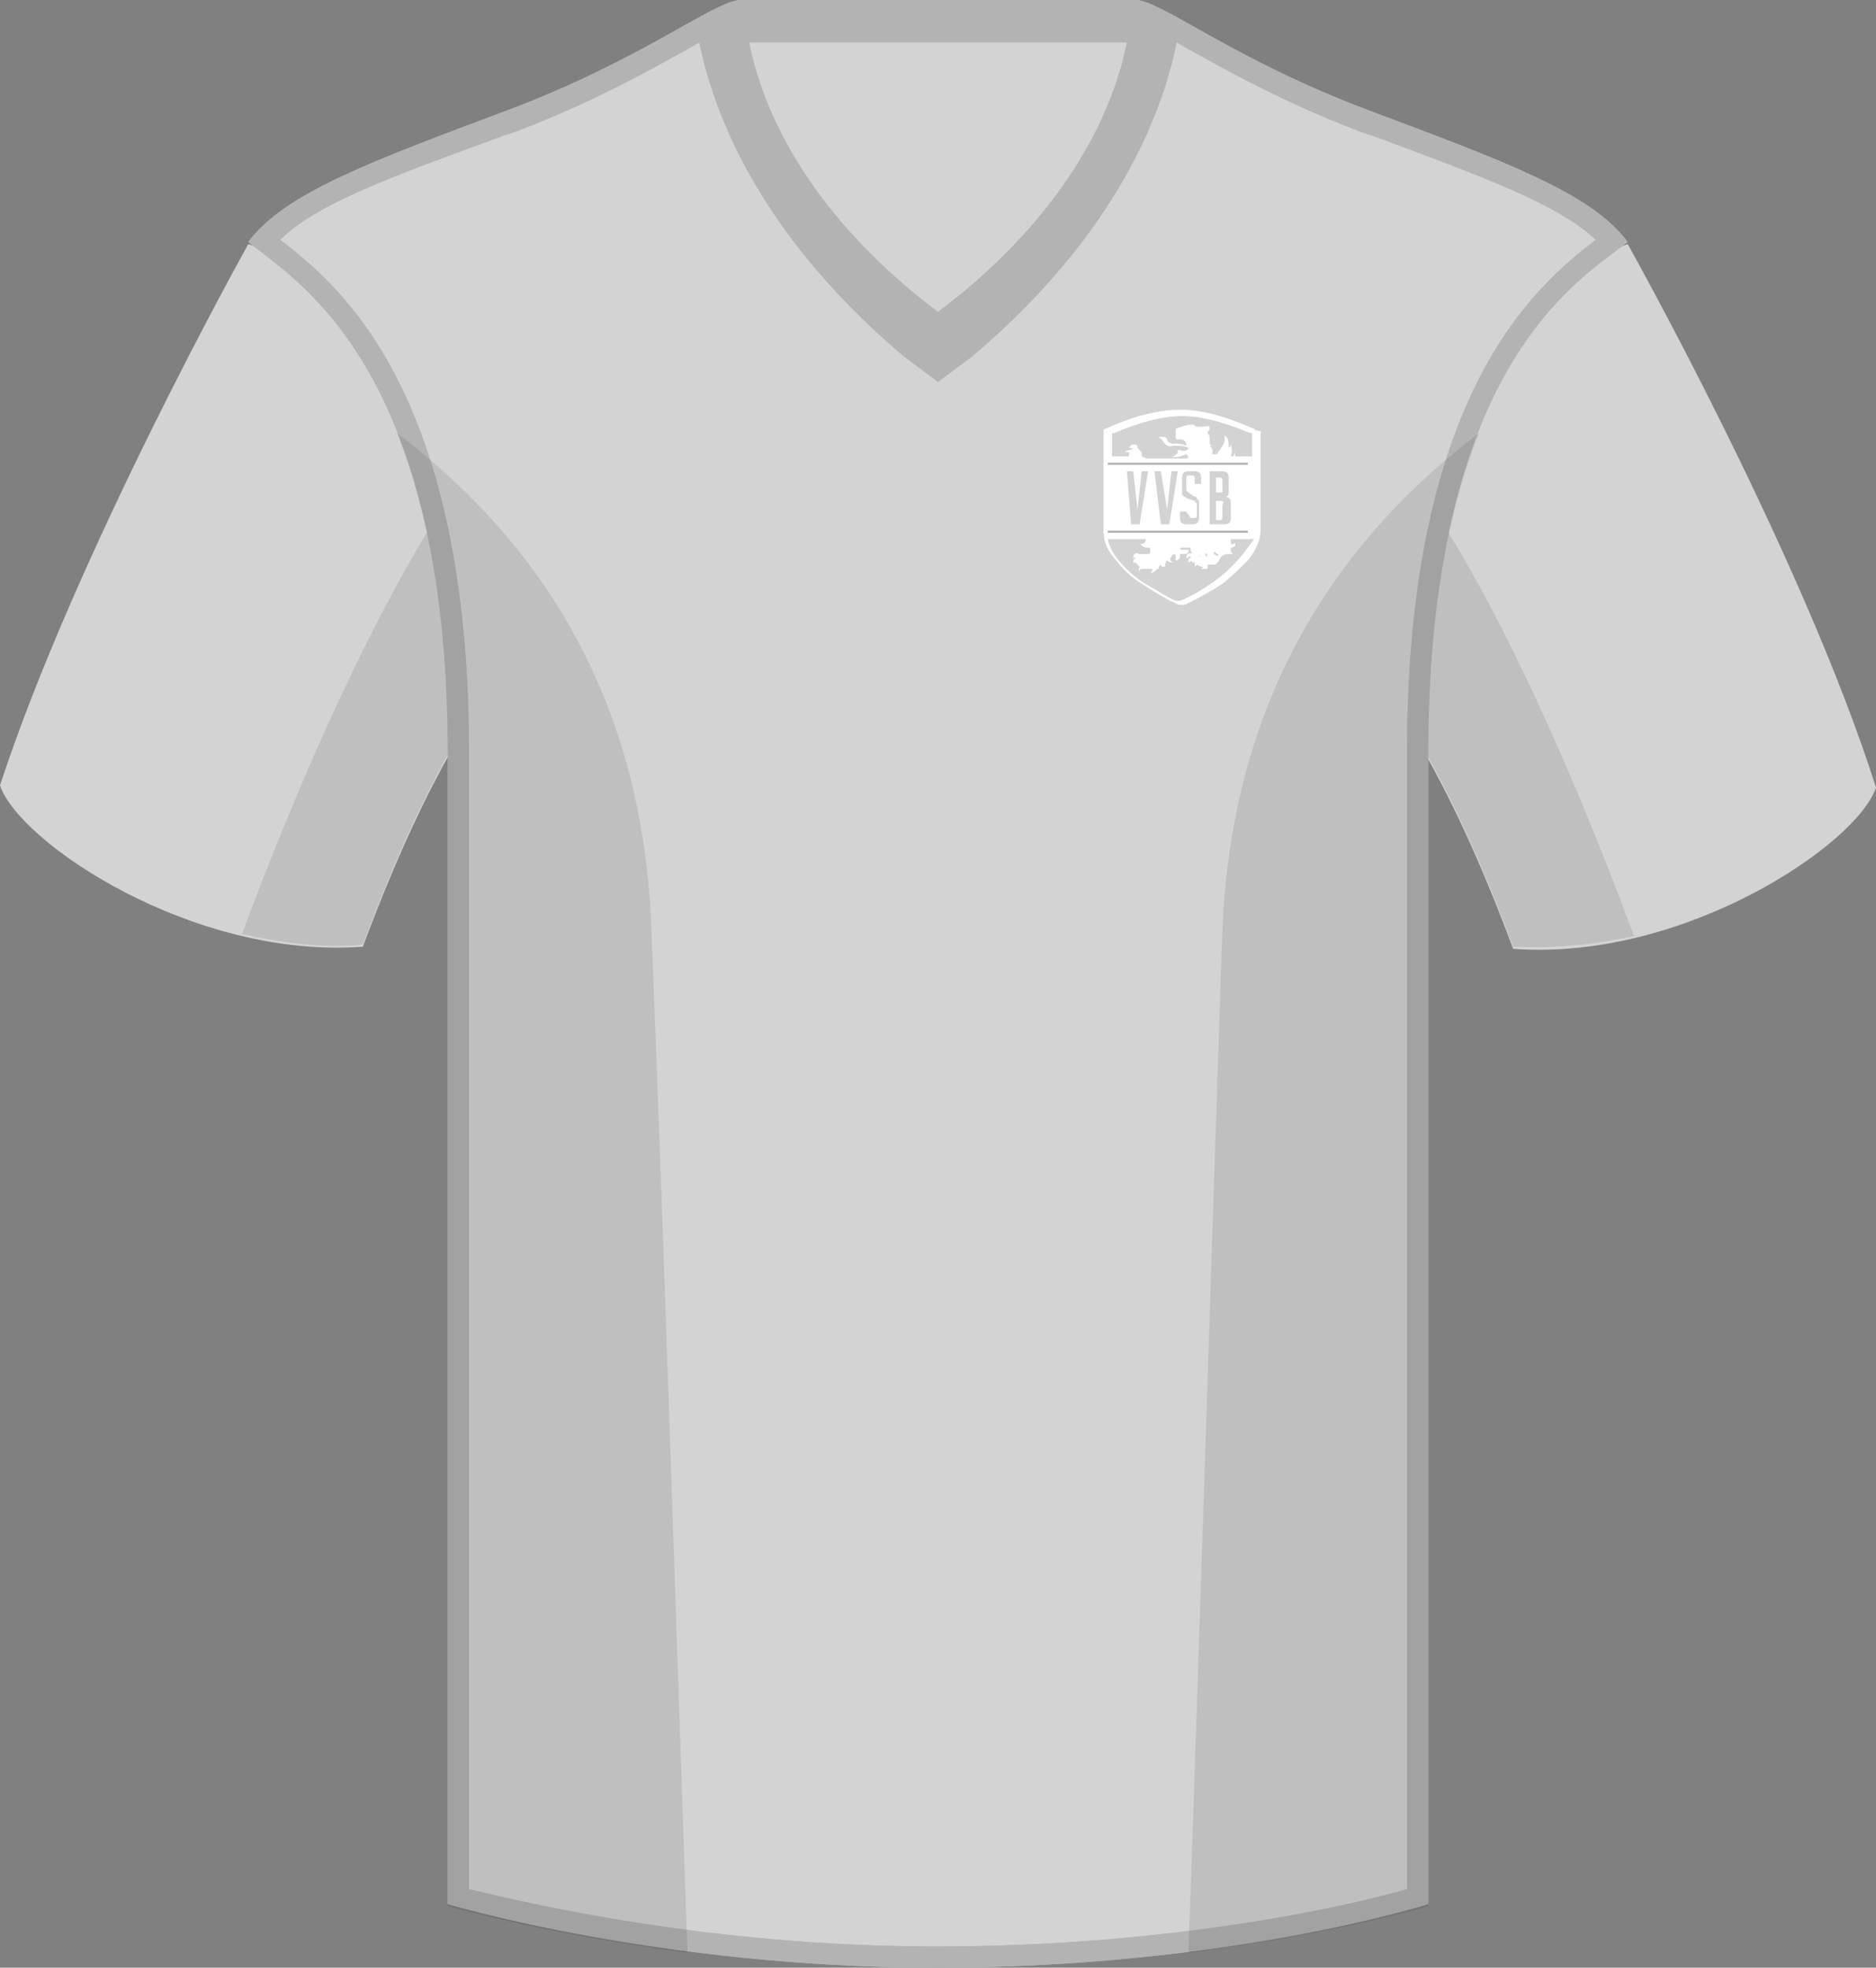 <?xml version="1.0" encoding="utf-8"?>
<!-- Generator: Adobe Illustrator 21.0.2, SVG Export Plug-In . SVG Version: 6.00 Build 0)  -->
<!DOCTYPE svg PUBLIC "-//W3C//DTD SVG 1.1//EN" "http://www.w3.org/Graphics/SVG/1.1/DTD/svg11.dtd">
<svg version="1.1" id="Layer_1" xmlns="http://www.w3.org/2000/svg" xmlns:xlink="http://www.w3.org/1999/xlink" x="0px" y="0px"
	 viewBox="0 0 88.4 92.7" style="enable-background:new 0 0 88.4 92.7;" xml:space="preserve">
<rect x="0" y="0" width="88.4" height="92.7" fill="#808080" stroke="none"/>
<style type="text/css">
	.st0{fill:#D3D3D3;}
	.st1{fill:#b3b3b3;}
	.st2{opacity:0.1;}
	.st3{fill:#070708;}
	.st4{fill:#b3b3b3;}
	.st5{fill:#b3b3b3;}
	.st6{fill:#FFFFFF;}
	.st7{fill:#b3b3b3;}
</style>
<g>
	<g>
		<g>
			<g>
				<g>
					<rect x="34.9" class="st0" width="18.8" height="18.3"/>
					<rect x="34.9" class="st1" width="18.8" height="2"/>
					<path class="st0" d="M11.7,11.5C11.7,11.5,3.6,26,0,37c0.9,2.7,9.1,8.2,17.1,7.6c2.7-7.3,4.9-10.4,4.9-10.4
						S22.6,15.2,11.7,11.5z"/>
					<path class="st0" d="M76.7,11.5c0,0,8.2,14.6,11.7,25.6c-0.9,2.7-9.1,8.2-17.1,7.6c-2.7-7.3-4.9-10.4-4.9-10.4
						S65.8,15.2,76.7,11.5z"/>
					<g class="st2">
						<path class="st3" d="M67.5,24c-1.3,5.3-1.1,10.2-1.1,10.2s2.2,3.1,4.9,10.4c1.9,0.1,3.8-0.1,5.7-0.5
							C72.1,30.9,68.1,24.7,67.5,24z"/>
					</g>
					<g class="st2">
						<path class="st3" d="M20.9,23.9c-0.4,0.5-4.5,6.7-9.5,20.1c1.8,0.4,3.8,0.7,5.7,0.5c2.7-7.3,4.9-10.4,4.9-10.4
							S22.1,29.3,20.9,23.9z"/>
					</g>
				</g>
				<path class="st4" d="M64.5,5.2C58.1,2.8,54.7,0,53.5,0c0,0,0.4,7.5-9.3,14.7C34.5,7.5,34.9,0,34.9,0c-1.2,0-4.6,2.8-11,5.2
					c-6.4,2.4-10.5,3.9-12.2,6.2c2.2,1.8,9.4,5.8,9.4,24.1c0,18.3,0,54.2,0,54.2s10,3,23,3c13.8,0,23.2-3,23.2-3s0-36,0-54.2
					c0-18.3,7.1-22.3,9.4-24.1C75,9.1,70.9,7.6,64.5,5.2z"/>
				<path class="st0" d="M44.1,91.7c-10.8,0-19.5-2.1-22-2.7V35.5c0-16.9-6-22-8.9-24.2c1.7-1.7,5.3-3,10.5-4.9l0.6-0.2
					c3.7-1.4,6.5-3,8.3-4c0.5-0.3,1-0.5,1.4-0.8c0.4,2.6,2,8.4,9.6,14.1l0.6,0.4l0.6-0.4C52.4,9.9,54.1,4,54.4,1.4
					c0.4,0.2,0.9,0.5,1.4,0.8c1.8,1,4.6,2.6,8.3,4l0.6,0.2c5.1,1.9,8.7,3.2,10.5,4.9c-2.9,2.2-8.9,7.3-8.9,24.2V89
					C63.9,89.7,55.5,91.7,44.1,91.7z"/>
				<path class="st5" d="M64.5,5.2C58.1,2.8,54.7,0,53.5,0c0,0,0.4,7.5-9.3,14.7C34.5,7.5,34.9,0,34.9,0c-1.2,0-4.6,2.8-11,5.2
					c-6.4,2.4-10.5,3.9-12.2,6.2c2.2,1.8,9.4,5.8,9.4,24.1c0,18.3,0,54.2,0,54.2s10,3,23,3c13.8,0,23.2-3,23.2-3s0-36,0-54.2
					c0-18.3,7.1-22.3,9.4-24.1C75,9.1,70.9,7.6,64.5,5.2z M66.3,35.5V89c-2.4,0.7-10.8,2.7-22.2,2.7c-10.8,0-19.5-2.1-22-2.7V35.5
					c0-16.9-6-22-8.9-24.2c1.7-1.7,5.3-3,10.5-4.9l0.6-0.2c3.7-1.4,6.5-3,8.3-4c0.5-0.3,1-0.5,1.4-0.8c0.4,2.6,2,8.4,9.6,14.1
					l0.6,0.4l0.6-0.4C52.4,9.9,54.1,4,54.4,1.4c0.4,0.2,0.9,0.5,1.4,0.8c1.8,1,4.6,2.6,8.3,4l0.6,0.2c5.1,1.9,8.7,3.2,10.5,4.9
					C72.3,13.5,66.3,18.7,66.3,35.5z"/>
				<path class="st5" d="M42.6,16.8l1.6,1.2l1.6-1.2c7.6-6.4,9.4-12.8,9.8-15.7C54.5,0.4,53.7,0,53.3,0c0,0,0.4,7.5-9.1,14.7
					C34.7,7.5,35.1,0,35.1,0c-0.4,0-1.2,0.4-2.3,1.1C33.2,4,35,10.4,42.6,16.8z"/>
				<g class="st2">
					<g>
						<path class="st3" d="M57.6,43.8C57.1,58.7,56.4,81,56,92c7-0.9,11.3-2.2,11.3-2.2s0-36,0-54.2c0-6.9,1-11.7,2.4-15.2
							C63.9,24.8,58.1,31.9,57.6,43.8z"/>
					</g>
					<g>
						<path class="st3" d="M32.4,92c-0.4-11-1.1-33.3-1.7-48.1c-0.4-12-6.2-19.1-12-23.5c1.4,3.5,2.4,8.3,2.4,15.2
							c0,18.3,0,54.2,0,54.2S25.6,91.1,32.4,92z"/>
					</g>
				</g>
			</g>
		</g>
	</g>
</g>
<g id="schild_2_">
	<g id="schild_3_">
		<path class="st6" d="M57.5,23.6h-0.2v0h0v0.9l0.2,0c0,0,0.1,0,0.1-0.1v-0.6C57.7,23.6,57.6,23.6,57.5,23.6z"/>
		<path class="st6" d="M57.6,23.2v-0.6c0,0,0-0.1-0.1-0.1h-0.2v0.1v0.6L57.6,23.2C57.6,23.3,57.6,23.2,57.6,23.2z"/>
		<path class="st6" d="M59.1,20.2c-0.1,0-1.8-0.9-3.5-0.9c-1.7,0-3.5,0.9-3.5,0.9c-0.1,0-0.1,0.1-0.1,0.1V25c0,0.5,0.2,1,0.6,1.4
			c0.3,0.4,0.7,0.8,1.2,1.1c0.9,0.6,1.7,1,1.8,1c0,0,0,0,0.1,0c0,0,0,0,0.1,0c0,0,0.9-0.4,1.8-1c0.5-0.4,0.9-0.8,1.2-1.1
			c0.4-0.5,0.6-1,0.6-1.4v-4.7C59.1,20.3,59.1,20.2,59.1,20.2z M57.2,27.4c-0.7,0.5-1.3,0.8-1.6,0.9l-0.1,0l-0.1,0
			c-0.3-0.1-0.9-0.5-1.6-0.9c-1.1-0.8-1.5-1.5-1.6-2h1.8c0,0,0,0,0,0c0,0.1-0.1,0.3-0.3,0.2c0,0,0,0,0,0c0,0,0,0,0.1,0.1
			c0.1,0.1,0.2,0.1,0.4,0.1c0,0.1,0,0.1,0,0.2l0,0c0,0,0,0.1-0.1,0.1l0,0c0,0-0.1,0-0.1,0l-0.1,0l-0.1,0c0,0-0.1,0-0.1,0l0,0
			c0,0,0,0,0,0v0c-0.2-0.1-0.3,0-0.3,0.2c0,0,0,0,0,0c0,0,0,0,0,0c0,0,0,0,0,0c0,0,0,0,0,0c0,0,0.1,0,0.1-0.1l0,0.1l-0.1,0.1
			c0,0,0,0.1,0,0.1c0,0,0,0,0,0c0,0,0,0,0,0c0,0,0,0,0,0c0,0,0,0,0,0c0,0,0.1,0,0.1,0l0.1,0.1l0.1,0.1c0,0.1-0.1,0.1,0,0.2
			c0,0,0,0,0,0c0,0,0,0,0,0c0,0,0,0,0,0c0,0,0,0,0,0c0-0.1,0.1-0.1,0.1-0.1l0.2,0c0.1,0,0.1,0,0.2,0l0.1,0c0,0.1,0,0.1-0.1,0.2
			c0,0,0,0,0,0c0,0,0,0,0,0c0,0,0,0,0,0c0,0,0,0,0,0c0.1,0,0.3-0.1,0.3-0.2l0.1,0l0,0l0,0l0-0.1l0,0l0,0l0.1-0.1
			c0,0.1,0.1,0.1,0.2,0.1c0,0,0,0,0,0c0,0,0,0,0,0c0,0,0,0,0,0c0-0.1,0-0.2,0.1-0.3c0.1,0.1,0.2,0.1,0.3,0.1c0,0,0,0,0,0
			c0,0,0,0,0,0c0,0,0,0,0,0c-0.3-0.1-0.1-0.3,0-0.4c0,0,0.1,0,0.1,0.1c0,0,0,0.1,0,0.1c0,0,0,0,0,0.1c0,0,0,0,0,0c0,0,0,0,0,0
			c0.1,0,0.2-0.1,0.2-0.1c0-0.1,0-0.1,0-0.2c0.1,0,0.1,0,0.2,0c0.1,0,0.1,0,0.2-0.1c0,0,0,0,0,0c0,0,0,0,0-0.1c0,0,0,0,0,0
			c0,0,0,0,0,0c0,0,0,0-0.1,0c-0.1,0-0.2,0-0.2,0c0,0-0.1,0-0.1-0.1h0.5c0,0.1,0,0.2,0.1,0.3c0,0,0,0,0,0c0,0,0,0,0,0
			c0.1,0.2,0,0.3-0.2,0.2c0,0,0,0,0,0c0,0,0,0,0,0c0,0,0,0,0,0c0.1,0.1,0.2,0.2,0.2,0.2c0.1,0,0.3,0,0.3-0.4c0,0,0,0,0,0
			c0,0,0,0.1,0.1,0.1c0,0.1,0,0.1,0,0.2c0,0,0,0,0,0c0,0,0,0,0,0c0,0,0,0,0,0c0.1,0,0.2,0,0.2-0.1l0-0.3l0,0c0,0,0,0,0,0
			c0,0.1,0.1,0.1,0.1,0.2c0,0,0,0,0,0.1c0,0,0,0,0,0c0,0,0,0,0,0c0,0,0,0,0,0c0,0,0,0,0,0c0.3,0,0.3-0.2,0.3-0.3
			c0.1,0,0.1,0.1,0.2,0.1c0,0,0,0,0,0l0,0.1L57,26l0,0c0,0.1-0.1,0.1-0.1,0.2l-0.1,0l-0.3,0l-0.1-0.1c0,0-0.1,0-0.1,0h-0.1l0,0
			c0,0,0,0,0,0c-0.2-0.1-0.3,0-0.3,0.2c0,0,0,0,0,0c0,0,0,0,0,0c0,0,0,0,0,0c0,0,0,0,0,0c0.1,0,0.1-0.1,0.2-0.1l0,0l0,0.1
			c-0.1,0-0.1,0.1-0.1,0.2c0,0,0,0,0,0c0,0,0,0,0,0c0,0,0,0,0,0c0,0,0,0,0,0c0,0,0.1,0,0.1-0.1l0.2,0.1l0,0c0,0.1,0,0.1,0,0.2
			c0,0,0,0,0,0c0,0,0,0,0,0c0,0,0,0,0,0c0,0,0,0,0,0c0,0,0.1-0.1,0.1-0.1l0.2,0.1l0.1,0c0,0-0.1,0.1-0.1,0.1c0,0,0,0,0,0
			c0,0,0,0,0,0c0,0,0,0,0,0c0,0,0,0,0,0c0.1,0,0.2,0,0.3,0l0,0c0,0,0-0.1,0-0.1v0c0,0,0,0,0,0l0-0.1c0,0,0.1,0,0.2,0c0,0,0,0,0.1,0
			c0.1,0,0.2-0.1,0.3-0.3l0,0l0,0.1c0,0,0,0,0,0c0,0,0-0.1,0-0.1c0.1-0.2,0.3-0.2,0.5-0.2c0,0,0,0,0.1,0c0,0,0,0,0,0
			c-0.1-0.1-0.1-0.1-0.1-0.2c0,0,0-0.1,0-0.1c0.1,0,0.1,0,0.2-0.1c0,0,0-0.1,0-0.1c-0.1,0-0.1,0.1-0.2,0l0-0.1c0,0,0-0.1,0-0.1
			c0,0,0,0,0,0h1.1C58.7,25.9,58.3,26.6,57.2,27.4z M53.1,22.2h0.3l0.2,1.8h0l0.2-1.8h0.3l-0.4,2.5h-0.4L53.1,22.2z M54.4,22.2h0.3
			L55,24h0l0.2-1.8h0.3l-0.4,2.5h-0.4L54.4,22.2z M56.1,24.4h0.2c0,0,0.1,0,0.1-0.1v-0.5c0-0.1,0-0.1,0-0.1c0,0-0.1,0-0.1-0.1
			L56,23.5c-0.1,0-0.1-0.1-0.2-0.1c0,0-0.1-0.1-0.1-0.1c0,0,0-0.1,0-0.2v-0.6c0-0.2,0.1-0.3,0.3-0.3h0.3c0.2,0,0.3,0.1,0.3,0.3v0.3
			h-0.3v-0.3c0,0,0-0.1-0.1-0.1h-0.2c0,0-0.1,0-0.1,0.1v0.3v0.2c0,0.1,0,0.1,0,0.1c0,0,0,0,0.1,0.1l0.3,0.2c0.1,0,0.1,0.1,0.1,0.1
			c0,0,0,0,0.1,0.1c0,0,0,0.1,0,0.2v0.6c0,0.2-0.1,0.3-0.3,0.3h-0.3c-0.2,0-0.3-0.1-0.3-0.3v-0.3h0.3L56.1,24.4
			C56.1,24.4,56.1,24.4,56.1,24.4z M57.7,23.4c0.2,0,0.3,0.1,0.3,0.3v0.7c0,0.2-0.1,0.3-0.3,0.3H57v-2.5h0.6c0.2,0,0.3,0.1,0.3,0.3
			l0,0.6C57.9,23.3,57.9,23.4,57.7,23.4L57.7,23.4L57.7,23.4z M58.9,21.5h-0.7c0,0,0,0,0,0c0-0.1,0-0.2,0-0.3c0,0,0,0,0,0
			c0,0,0,0,0,0c0,0,0,0,0,0c0,0.1,0,0.2-0.1,0.3H58c0.1-0.3,0-0.5,0-0.7c0,0,0,0,0,0c0,0,0,0,0-0.1c0,0,0,0,0,0c0,0,0,0,0,0
			c0,0,0,0,0,0c0,0.1,0,0.2,0,0.2c0,0.1,0,0.1-0.1,0.2c0,0,0,0,0,0c0-0.2,0-0.4-0.1-0.5c0,0,0,0,0,0c0,0,0,0-0.1-0.1c0,0,0,0,0,0h0
			c0,0.2,0.1,0.3-0.3,0.8c0,0,0,0.1-0.1,0.1h-0.2c0,0,0-0.1,0-0.1c0,0,0,0,0,0l0,0.1c0.1-0.2,0-0.3-0.1-0.4c0,0,0,0,0,0
			c0,0,0,0,0.1,0c0,0,0.1,0,0.1,0c0,0,0,0,0,0C57,21,57,20.9,57,20.8l0-0.1c0-0.1,0-0.2-0.1-0.3c0-0.1,0.1-0.1,0.1-0.2
			c0-0.2-0.1-0.1-0.3-0.1c-0.1,0-0.1,0-0.2,0c0,0,0,0,0,0c0,0-0.1,0-0.1,0c-0.1,0-0.1-0.1-0.2-0.1c-0.3,0-0.8,0.2-0.8,0.2
			c0,0,0,0,0,0c0,0,0,0,0,0l0,0.1l0,0c0,0,0,0,0,0l0,0.2l0,0.1c0,0,0,0,0,0c0,0,0,0.1,0.1,0.1l0,0c0,0,0,0,0,0l0,0.1l0-0.1
			c0,0,0,0,0,0l0,0c0,0,0,0,0,0l0,0.1l0-0.1l0,0l0.1,0c0.2,0,0.3,0.1,0.3,0.3c-0.2-0.1-0.5-0.1-0.6-0.1c-0.2,0-0.3-0.1-0.3-0.2
			c-0.1-0.2-0.3-0.1-0.4-0.1c0.1,0.1,0.2,0.1,0.2,0.2c0.1,0.1,0.2,0.3,0.5,0.2c0.3,0,0.5,0,0.7,0.1c0,0.1-0.2,0.2-0.4,0.1h0
			c0,0,0,0,0,0h0l0-0.1l0,0.1c0,0,0,0,0,0h0c0,0,0,0,0,0l0-0.1l0,0.1c0,0,0,0,0,0h0l0,0l-0.1,0h0l0,0.1l0,0c0,0.1-0.1,0.1-0.2,0.2
			c0,0-0.1,0-0.1,0c0,0,0,0,0,0c0,0,0,0,0,0c0.2,0.1,0.4,0,0.7-0.1c0,0,0,0,0,0l0.1,0.1l0,0c0,0,0,0.1-0.1,0.1c-0.2,0-0.3,0-0.5,0
			h-1.4l-0.2-0.1c0,0,0,0,0,0v-0.1c0,0,0-0.1,0-0.1c0,0,0,0-0.1-0.1l-0.1-0.1c0,0,0,0,0-0.1c-0.1-0.1-0.3-0.1-0.4,0.1c0,0,0,0,0,0
			c0,0,0,0,0,0c0,0,0,0,0,0c0,0,0,0,0,0c0.1,0,0.2,0,0.2,0l0,0l-0.1,0.1l0,0c-0.1,0-0.2,0-0.3,0.1c0,0,0,0,0,0c0,0,0,0,0,0
			c0,0,0,0,0,0c0,0,0,0,0,0c0.1,0,0.2,0,0.2,0l0,0c0,0,0,0.1,0,0.1l0,0.1h-0.8v-1.1l0.1,0c0.5-0.2,1.9-0.8,3.2-0.8
			c1.3,0,2.7,0.6,3.2,0.8l0.1,0V21.5z"/>
	</g>
	<g id="streepjes_1_">
		<g>
			<rect x="52.2" y="25" class="st7" width="6.6" height="0.1"/>
		</g>
		<g>
			<rect x="52.2" y="21.8" class="st7" width="6.6" height="0.1"/>
		</g>
	</g>
</g>
</svg>
